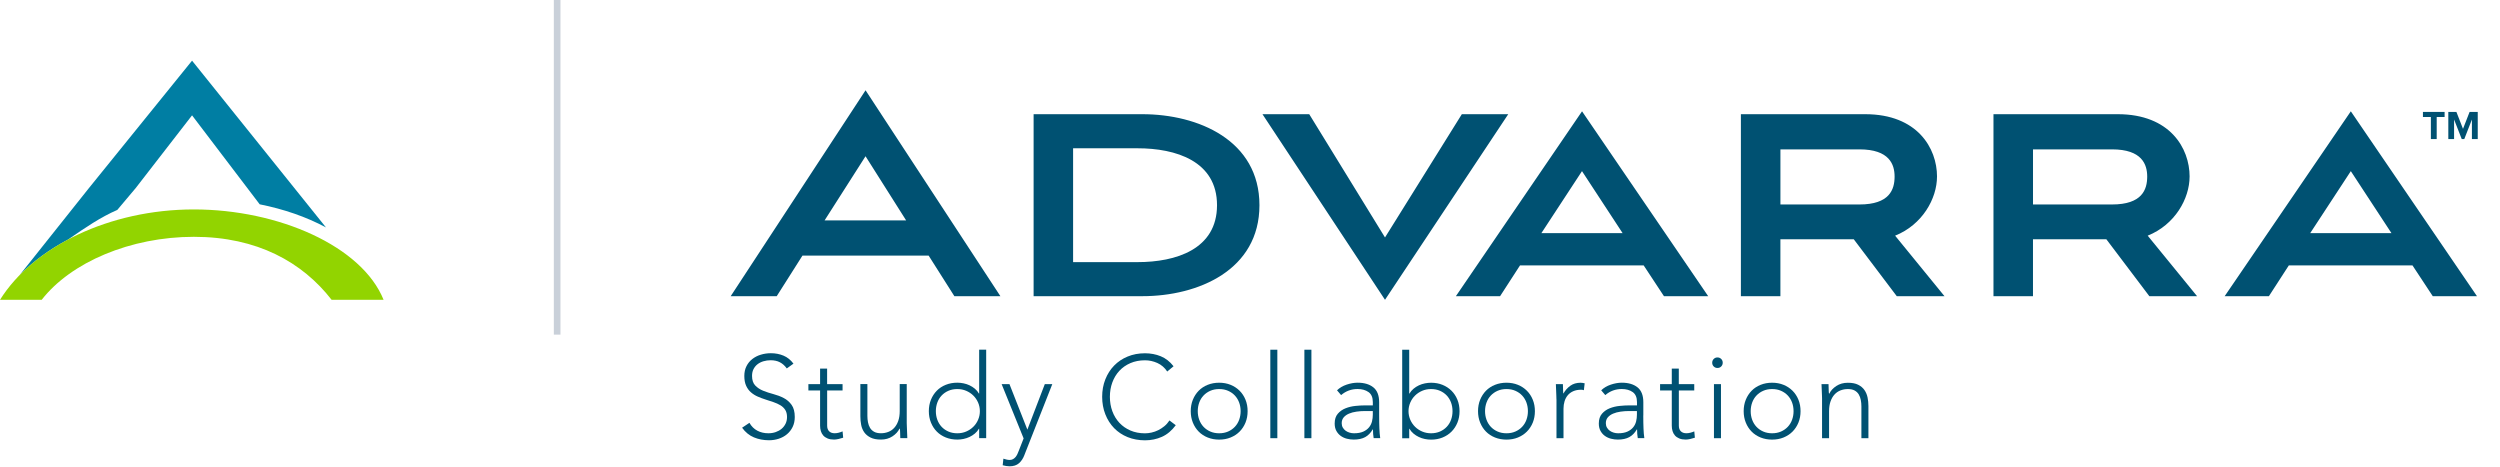 <?xml version="1.0" encoding="UTF-8"?>
<svg id="Layer_1" data-name="Layer 1" xmlns="http://www.w3.org/2000/svg" viewBox="0 0 1174.96 219.62">
  <defs>
    <style>
      .cls-1 {
        fill: #005172;
      }

      .cls-2 {
        fill: #92d400;
      }

      .cls-3 {
        fill: #c9d0d9;
      }

      .cls-4 {
        fill: #007ea3;
      }
    </style>
  </defs>
  <g>
    <path class="cls-1" d="M352.23,198.74c.95,1.65,2.19,2.88,3.71,3.68,1.52.81,3.25,1.21,5.2,1.21,1.21,0,2.35-.18,3.41-.55,1.06-.37,1.99-.88,2.78-1.54.79-.66,1.41-1.46,1.87-2.39.46-.94.69-1.99.69-3.16,0-1.36-.29-2.48-.85-3.36-.57-.88-1.33-1.6-2.28-2.17-.95-.57-2.03-1.05-3.22-1.46-1.19-.4-2.42-.81-3.68-1.21-1.27-.4-2.49-.86-3.69-1.38-1.19-.51-2.26-1.18-3.22-2.01-.96-.82-1.71-1.86-2.28-3.11-.57-1.25-.85-2.79-.85-4.62,0-1.72.34-3.25,1.02-4.59.68-1.34,1.59-2.46,2.75-3.35,1.16-.9,2.48-1.58,3.99-2.03,1.5-.46,3.08-.69,4.73-.69,2.13,0,4.1.38,5.91,1.13,1.81.75,3.38,2.01,4.7,3.77l-3.14,2.25c-.92-1.28-1.99-2.25-3.22-2.89-1.23-.64-2.69-.96-4.37-.96-1.17,0-2.29.16-3.35.47-1.06.31-1.99.77-2.78,1.38-.79.6-1.42,1.37-1.9,2.28-.48.92-.71,2-.71,3.24,0,1.94.5,3.44,1.49,4.48.99,1.04,2.23,1.87,3.71,2.47,1.49.6,3.1,1.14,4.84,1.59,1.74.46,3.36,1.07,4.84,1.84,1.49.77,2.72,1.84,3.71,3.22s1.49,3.27,1.49,5.69c0,1.76-.33,3.32-.99,4.67-.66,1.36-1.55,2.5-2.67,3.44-1.12.94-2.41,1.64-3.88,2.12-1.47.48-2.99.71-4.57.71-2.57,0-4.93-.45-7.09-1.35-2.16-.9-4.02-2.41-5.56-4.54l3.46-2.31Z"/>
    <path class="cls-1" d="M396.01,183.5h-7.26v16.55c0,1.14.31,2.02.93,2.64.62.62,1.49.93,2.58.93.62,0,1.26-.08,1.9-.25s1.26-.38,1.84-.63l.28,2.97c-.62.22-1.34.42-2.15.6-.81.18-1.52.28-2.15.28-1.17,0-2.18-.17-3.02-.52-.84-.35-1.52-.82-2.04-1.4-.51-.59-.89-1.27-1.13-2.06-.24-.79-.36-1.64-.36-2.56v-16.55h-5.5v-2.97h5.5v-7.31h3.3v7.31h7.26v2.97Z"/>
    <path class="cls-1" d="M426.15,198.79c0,.48.02,1.05.06,1.73.04.68.06,1.37.08,2.06.02.7.04,1.35.08,1.95.04.6.05,1.07.05,1.4h-3.3c-.04-.95-.06-1.87-.08-2.75-.02-.88-.06-1.45-.14-1.7h-.17c-.66,1.39-1.76,2.59-3.3,3.6-1.54,1.01-3.34,1.51-5.39,1.51s-3.6-.31-4.87-.94-2.25-1.44-2.97-2.45c-.71-1.01-1.2-2.17-1.46-3.49-.26-1.32-.38-2.68-.38-4.07v-15.12h3.3v14.96c0,1.03.09,2.03.28,3,.18.97.5,1.84.96,2.61s1.1,1.38,1.93,1.84c.82.46,1.9.69,3.22.69,1.21,0,2.36-.21,3.44-.63,1.08-.42,2.02-1.06,2.8-1.93.79-.86,1.41-1.94,1.87-3.25.46-1.3.69-2.83.69-4.59v-12.71h3.3v18.26Z"/>
    <path class="cls-1" d="M460.19,201.49h-.11c-.51.88-1.15,1.64-1.92,2.28-.77.64-1.6,1.17-2.5,1.59-.9.42-1.84.73-2.83.94-.99.2-1.96.3-2.92.3-1.94,0-3.74-.33-5.39-.99-1.65-.66-3.06-1.59-4.24-2.78-1.17-1.19-2.09-2.6-2.75-4.24-.66-1.63-.99-3.42-.99-5.36s.33-3.73.99-5.36c.66-1.63,1.58-3.04,2.75-4.24,1.17-1.19,2.58-2.12,4.24-2.78,1.65-.66,3.45-.99,5.39-.99.95,0,1.92.1,2.92.3.99.2,1.93.51,2.83.93.9.42,1.73.95,2.5,1.59.77.64,1.41,1.4,1.92,2.28h.11v-20.62h3.3v41.58h-3.3v-4.45ZM460.52,193.24c0-1.43-.28-2.78-.83-4.04-.55-1.26-1.3-2.36-2.25-3.3-.95-.94-2.07-1.68-3.35-2.23-1.29-.55-2.68-.82-4.18-.82s-2.93.27-4.18.82c-1.25.55-2.31,1.29-3.19,2.23-.88.93-1.55,2.03-2.01,3.3-.46,1.27-.69,2.61-.69,4.04s.23,2.78.69,4.04c.46,1.26,1.13,2.36,2.01,3.3.88.94,1.94,1.68,3.19,2.23,1.25.55,2.64.82,4.18.82s2.9-.27,4.18-.82c1.28-.55,2.4-1.29,3.35-2.23.95-.93,1.71-2.03,2.25-3.3.55-1.27.83-2.61.83-4.04Z"/>
    <path class="cls-1" d="M481.48,213.81c-.62,1.65-1.48,2.95-2.58,3.91-1.1.95-2.57,1.43-4.4,1.43-.55,0-1.1-.05-1.65-.14-.55-.09-1.08-.21-1.6-.36l.33-3.08c.48.15.96.28,1.46.41.5.13,1,.19,1.51.19.59,0,1.11-.13,1.57-.39.46-.26.85-.59,1.18-.99.33-.4.61-.85.85-1.35.24-.5.45-1,.63-1.51l2.31-5.89-10.34-25.52h3.68l8.42,21.4,8.2-21.4h3.52l-13.09,33.27Z"/>
    <path class="cls-1" d="M552.59,199.84c-1.87,2.53-4.03,4.34-6.49,5.45-2.46,1.1-5.12,1.65-7.97,1.65s-5.69-.5-8.17-1.51c-2.47-1.01-4.59-2.42-6.35-4.23-1.76-1.82-3.14-3.98-4.12-6.49-.99-2.51-1.49-5.25-1.49-8.22s.5-5.7,1.49-8.2c.99-2.49,2.36-4.65,4.12-6.46,1.76-1.81,3.88-3.24,6.35-4.26,2.47-1.03,5.2-1.54,8.17-1.54,2.64,0,5.11.47,7.4,1.4,2.29.93,4.3,2.5,6.02,4.7l-2.97,2.48c-1.21-1.83-2.76-3.17-4.65-4.02-1.89-.84-3.82-1.26-5.8-1.26-2.53,0-4.81.44-6.85,1.32-2.04.88-3.77,2.09-5.2,3.63-1.43,1.54-2.53,3.35-3.3,5.45-.77,2.09-1.15,4.34-1.15,6.76s.38,4.68,1.15,6.77c.77,2.09,1.87,3.9,3.3,5.44,1.43,1.54,3.16,2.75,5.2,3.63,2.04.88,4.32,1.32,6.85,1.32.99,0,2.02-.12,3.08-.36,1.06-.24,2.1-.6,3.11-1.1,1.01-.5,1.97-1.12,2.89-1.87.92-.75,1.72-1.66,2.42-2.72l2.97,2.25Z"/>
    <path class="cls-1" d="M559.63,193.24c0-1.94.33-3.73.99-5.36.66-1.63,1.58-3.04,2.75-4.24,1.17-1.19,2.58-2.12,4.23-2.78,1.65-.66,3.45-.99,5.39-.99s3.73.33,5.36.99c1.63.66,3.04,1.59,4.24,2.78,1.19,1.19,2.12,2.6,2.78,4.24.66,1.63.99,3.42.99,5.36s-.33,3.73-.99,5.36c-.66,1.63-1.59,3.04-2.78,4.24-1.19,1.19-2.6,2.12-4.24,2.78-1.63.66-3.42.99-5.36.99s-3.74-.33-5.39-.99c-1.65-.66-3.06-1.59-4.23-2.78-1.17-1.19-2.09-2.6-2.75-4.24-.66-1.63-.99-3.42-.99-5.36ZM562.93,193.24c0,1.43.23,2.78.69,4.04.46,1.26,1.13,2.36,2.01,3.3.88.94,1.94,1.68,3.19,2.23,1.25.55,2.64.82,4.18.82s2.93-.27,4.18-.82c1.25-.55,2.31-1.29,3.19-2.23.88-.93,1.55-2.03,2.01-3.3.46-1.27.69-2.61.69-4.04s-.23-2.78-.69-4.04c-.46-1.26-1.13-2.36-2.01-3.3-.88-.94-1.94-1.68-3.19-2.23-1.25-.55-2.64-.82-4.18-.82s-2.93.27-4.18.82c-1.25.55-2.31,1.29-3.19,2.23-.88.93-1.55,2.03-2.01,3.3-.46,1.27-.69,2.61-.69,4.04Z"/>
    <path class="cls-1" d="M597.03,164.36h3.3v41.58h-3.3v-41.58Z"/>
    <path class="cls-1" d="M613.04,164.36h3.3v41.58h-3.3v-41.58Z"/>
    <path class="cls-1" d="M648.18,195.27c0,1.25,0,2.36.03,3.35s.05,1.91.08,2.75c.04.84.08,1.63.14,2.36.05.73.14,1.47.25,2.2h-3.08c-.22-1.25-.33-2.62-.33-4.12h-.11c-.96,1.65-2.14,2.86-3.55,3.63-1.41.77-3.2,1.16-5.36,1.16-1.1,0-2.18-.14-3.25-.41s-2.02-.72-2.86-1.32-1.53-1.38-2.06-2.34c-.53-.95-.8-2.11-.8-3.47,0-1.94.49-3.48,1.48-4.62.99-1.14,2.21-1.99,3.66-2.56,1.45-.57,2.99-.94,4.62-1.1,1.63-.17,3.07-.25,4.32-.25h3.85v-1.54c0-2.2-.68-3.78-2.04-4.73-1.36-.95-3.06-1.43-5.12-1.43-2.93,0-5.52.95-7.75,2.86l-1.92-2.25c1.21-1.17,2.71-2.06,4.51-2.67,1.8-.6,3.52-.91,5.17-.91,3.08,0,5.54.72,7.37,2.17,1.83,1.45,2.75,3.79,2.75,7.01v6.22ZM641.58,193.18c-1.39,0-2.74.09-4.04.28-1.3.18-2.48.49-3.52.93-1.04.44-1.88,1.03-2.5,1.76-.62.73-.94,1.65-.94,2.75,0,.77.17,1.46.52,2.06.35.6.8,1.1,1.35,1.49.55.39,1.16.68,1.84.88.68.2,1.37.3,2.06.3,1.76,0,3.21-.26,4.35-.77,1.14-.51,2.04-1.18,2.72-2.01.68-.82,1.14-1.76,1.4-2.8.26-1.05.38-2.1.38-3.16v-1.71h-3.63Z"/>
    <path class="cls-1" d="M659.01,164.36h3.3v20.62h.11c.51-.88,1.15-1.64,1.92-2.28.77-.64,1.6-1.17,2.5-1.59.9-.42,1.84-.73,2.83-.93.99-.2,1.96-.3,2.92-.3,1.94,0,3.73.33,5.36.99,1.63.66,3.04,1.59,4.24,2.78,1.19,1.19,2.12,2.6,2.78,4.24.66,1.63.99,3.42.99,5.36s-.33,3.73-.99,5.36c-.66,1.63-1.59,3.04-2.78,4.24-1.19,1.19-2.6,2.12-4.24,2.78-1.63.66-3.42.99-5.36.99-.95,0-1.92-.1-2.92-.3-.99-.2-1.93-.51-2.83-.94-.9-.42-1.73-.95-2.5-1.59-.77-.64-1.41-1.4-1.92-2.28h-.11v4.45h-3.3v-41.58ZM661.98,193.24c0,1.43.28,2.78.83,4.04.55,1.26,1.3,2.36,2.25,3.3.95.94,2.07,1.68,3.35,2.23,1.28.55,2.68.82,4.18.82s2.93-.27,4.18-.82c1.25-.55,2.31-1.29,3.19-2.23.88-.93,1.55-2.03,2.01-3.3.46-1.27.69-2.61.69-4.04s-.23-2.78-.69-4.04c-.46-1.26-1.13-2.36-2.01-3.3-.88-.94-1.94-1.68-3.19-2.23-1.25-.55-2.64-.82-4.18-.82s-2.9.27-4.18.82c-1.28.55-2.4,1.29-3.35,2.23-.95.93-1.71,2.03-2.25,3.3-.55,1.27-.83,2.61-.83,4.04Z"/>
    <path class="cls-1" d="M694.65,193.24c0-1.94.33-3.73.99-5.36.66-1.63,1.58-3.04,2.75-4.24,1.17-1.19,2.59-2.12,4.24-2.78,1.65-.66,3.45-.99,5.39-.99s3.73.33,5.36.99c1.63.66,3.04,1.59,4.23,2.78,1.19,1.19,2.12,2.6,2.78,4.24.66,1.63.99,3.42.99,5.36s-.33,3.73-.99,5.36c-.66,1.63-1.59,3.04-2.78,4.24-1.19,1.19-2.6,2.12-4.23,2.78-1.63.66-3.42.99-5.36.99s-3.74-.33-5.39-.99c-1.65-.66-3.06-1.59-4.24-2.78-1.17-1.19-2.09-2.6-2.75-4.24-.66-1.63-.99-3.42-.99-5.36ZM697.95,193.24c0,1.43.23,2.78.69,4.04.46,1.26,1.13,2.36,2.01,3.3.88.94,1.94,1.68,3.19,2.23,1.25.55,2.64.82,4.18.82s2.93-.27,4.18-.82c1.25-.55,2.31-1.29,3.19-2.23.88-.93,1.55-2.03,2.01-3.3.46-1.27.69-2.61.69-4.04s-.23-2.78-.69-4.04c-.46-1.26-1.13-2.36-2.01-3.3-.88-.94-1.94-1.68-3.19-2.23-1.25-.55-2.64-.82-4.18-.82s-2.93.27-4.18.82c-1.25.55-2.31,1.29-3.19,2.23-.88.93-1.55,2.03-2.01,3.3-.46,1.27-.69,2.61-.69,4.04Z"/>
    <path class="cls-1" d="M731.5,187.68c0-.48-.02-1.05-.05-1.73-.04-.68-.06-1.37-.08-2.06-.02-.7-.05-1.35-.08-1.95-.04-.61-.05-1.07-.05-1.4h3.3c.04.95.06,1.87.08,2.75.02.88.06,1.45.14,1.71.84-1.5,1.92-2.73,3.25-3.69,1.32-.95,2.93-1.43,4.84-1.43.33,0,.65.03.96.08.31.06.63.12.96.19l-.38,3.24c-.44-.15-.86-.22-1.27-.22-1.43,0-2.67.23-3.71.69-1.04.46-1.91,1.09-2.58,1.9-.68.81-1.18,1.75-1.51,2.83-.33,1.08-.5,2.25-.5,3.49v13.86h-3.3v-18.26Z"/>
    <path class="cls-1" d="M772.31,195.27c0,1.25,0,2.36.03,3.35.02.99.05,1.91.08,2.75.04.84.08,1.63.14,2.36.05.73.14,1.47.25,2.2h-3.08c-.22-1.25-.33-2.62-.33-4.12h-.11c-.95,1.65-2.14,2.86-3.55,3.63-1.41.77-3.2,1.16-5.36,1.16-1.1,0-2.18-.14-3.24-.41-1.06-.27-2.02-.72-2.86-1.32-.84-.6-1.53-1.38-2.06-2.34-.53-.95-.8-2.11-.8-3.47,0-1.94.5-3.48,1.49-4.62.99-1.14,2.21-1.99,3.66-2.56,1.45-.57,2.99-.94,4.62-1.1,1.63-.17,3.07-.25,4.32-.25h3.85v-1.54c0-2.2-.68-3.78-2.03-4.73-1.36-.95-3.06-1.43-5.12-1.43-2.93,0-5.52.95-7.75,2.86l-1.92-2.25c1.21-1.17,2.71-2.06,4.51-2.67,1.8-.6,3.52-.91,5.17-.91,3.08,0,5.54.72,7.37,2.17,1.83,1.45,2.75,3.79,2.75,7.01v6.22ZM765.71,193.18c-1.39,0-2.74.09-4.04.28-1.3.18-2.47.49-3.52.93-1.04.44-1.88,1.03-2.5,1.76-.62.73-.93,1.65-.93,2.75,0,.77.17,1.46.52,2.06.35.6.8,1.1,1.35,1.49.55.39,1.16.68,1.84.88.68.2,1.37.3,2.06.3,1.76,0,3.21-.26,4.34-.77,1.14-.51,2.04-1.18,2.72-2.01.68-.82,1.15-1.76,1.4-2.8.26-1.05.38-2.1.38-3.16v-1.71h-3.63Z"/>
    <path class="cls-1" d="M796.29,183.5h-7.26v16.55c0,1.14.31,2.02.93,2.64.62.62,1.49.93,2.59.93.62,0,1.26-.08,1.9-.25.64-.17,1.26-.38,1.84-.63l.27,2.97c-.62.22-1.34.42-2.15.6-.81.18-1.52.28-2.14.28-1.17,0-2.18-.17-3.03-.52-.84-.35-1.52-.82-2.04-1.4-.51-.59-.89-1.27-1.13-2.06-.24-.79-.36-1.64-.36-2.56v-16.55h-5.5v-2.97h5.5v-7.31h3.3v7.31h7.26v2.97Z"/>
    <path class="cls-1" d="M804.71,170.47c0-.7.24-1.28.71-1.76.48-.48,1.06-.72,1.76-.72s1.28.24,1.76.72c.48.48.71,1.06.71,1.76s-.24,1.28-.71,1.76c-.48.48-1.06.71-1.76.71s-1.29-.24-1.76-.71c-.48-.48-.71-1.06-.71-1.76ZM805.53,180.53h3.3v25.41h-3.3v-25.41Z"/>
    <path class="cls-1" d="M819.5,193.24c0-1.94.33-3.73.99-5.36.66-1.63,1.58-3.04,2.75-4.24,1.17-1.19,2.58-2.12,4.23-2.78,1.65-.66,3.45-.99,5.39-.99s3.73.33,5.36.99c1.63.66,3.04,1.59,4.24,2.78,1.19,1.19,2.12,2.6,2.78,4.24.66,1.63.99,3.42.99,5.36s-.33,3.73-.99,5.36c-.66,1.63-1.59,3.04-2.78,4.24-1.19,1.19-2.6,2.12-4.24,2.78-1.63.66-3.42.99-5.36.99s-3.74-.33-5.39-.99c-1.65-.66-3.06-1.59-4.23-2.78-1.17-1.19-2.09-2.6-2.75-4.24-.66-1.63-.99-3.42-.99-5.36ZM822.8,193.24c0,1.43.23,2.78.69,4.04.46,1.26,1.13,2.36,2.01,3.3.88.94,1.94,1.68,3.19,2.23,1.25.55,2.64.82,4.18.82s2.93-.27,4.18-.82c1.25-.55,2.31-1.29,3.19-2.23.88-.93,1.55-2.03,2.01-3.3.46-1.27.69-2.61.69-4.04s-.23-2.78-.69-4.04c-.46-1.26-1.13-2.36-2.01-3.3-.88-.94-1.94-1.68-3.19-2.23-1.25-.55-2.64-.82-4.18-.82s-2.93.27-4.18.82c-1.25.55-2.31,1.29-3.19,2.23-.88.93-1.55,2.03-2.01,3.3-.46,1.27-.69,2.61-.69,4.04Z"/>
    <path class="cls-1" d="M856.35,187.68c0-.48-.02-1.05-.05-1.73-.04-.68-.06-1.37-.08-2.06-.02-.7-.05-1.35-.08-1.95-.04-.61-.06-1.07-.06-1.4h3.3c.04.95.06,1.87.08,2.75.02.88.06,1.45.14,1.71h.16c.66-1.39,1.76-2.59,3.3-3.6,1.54-1.01,3.34-1.51,5.39-1.51s3.59.31,4.84.93c1.25.62,2.23,1.44,2.94,2.45.71,1.01,1.21,2.17,1.49,3.49.27,1.32.41,2.68.41,4.07v15.12h-3.3v-14.96c0-1.03-.09-2.03-.28-3-.18-.97-.5-1.84-.96-2.61-.46-.77-1.1-1.38-1.92-1.84-.83-.46-1.9-.69-3.22-.69-1.21,0-2.36.21-3.44.63-1.08.42-2.02,1.06-2.81,1.93-.79.86-1.41,1.94-1.87,3.25-.46,1.3-.69,2.83-.69,4.59v12.7h-3.3v-18.26Z"/>
  </g>
  <g>
    <path class="cls-4" d="M32,112.57c8.3-5.75,15.3-10.5,23.13-13.91l8.66-10.29,26.47-34.16,31.79,41.81c11.25,2.26,21.62,5.77,31.16,10.87L90.26,28.51l-48.43,59.84-32.6,40.95c6.27-6.41,13.99-12.07,22.77-16.72"/>
    <path class="cls-2" d="M91.12,98.43c-39.74,0-75.46,17.47-91.12,42.48h19.59c13.76-17.67,41.74-29.61,71.53-29.61s50.99,11.94,64.74,29.61h24.42c-10.17-25.23-49.42-42.48-89.17-42.48"/>
  </g>
  <rect class="cls-3" x="260.29" y="0" width="3.12" height="157.27"/>
  <g>
    <path class="cls-1" d="M1104.85,52.31l-59.29,86.89h20.79l9.37-14.48h58.1l9.54,14.48h20.78l-59.29-86.89ZM1085.77,109.56l19.08-29.13,19.09,29.13h-38.16ZM687.04,53.67l-36.11,57.93-35.61-57.93h-21.98l57.59,87.23,57.92-87.23h-21.8ZM910.37,82.98c0-13.29-9.2-29.31-33.74-29.31h-58.44v85.53h18.57v-26.75h34.48l20.21,26.75h22.43l-23.21-28.44c12.78-5.11,19.69-17.39,19.69-27.79M873.91,96.1h-37.14v-25.9h37.14c14.14,0,16.52,7.15,16.52,12.78,0,6.13-2.38,13.12-16.52,13.12M684.23,139.2h20.79l9.37-14.48h58.1l9.54,14.48h20.79l-59.29-86.89-59.29,86.89ZM724.43,109.56l19.08-29.13,19.08,29.13h-38.16ZM536.89,53.67h-51.11v85.53h51.11c26.23,0,55.03-12.26,55.03-42.76s-28.79-42.77-55.03-42.77M534.67,123.19h-30.33v-53.5h30.33c17.89,0,37.31,5.97,37.31,26.75s-19.43,26.75-37.31,26.75M1029.08,82.98c0-13.29-9.2-29.31-33.74-29.31h-58.44v85.53h18.57v-26.75h34.48l20.21,26.75h22.43l-23.21-28.44c12.78-5.11,19.69-17.39,19.69-27.79M992.62,96.1h-37.14v-25.9h37.14c14.14,0,16.53,7.15,16.53,12.78,0,6.13-2.39,13.12-16.53,13.12M343.41,139.2h21.64l12.1-19.08h59.29l12.1,19.08h21.63l-63.37-96.77-63.38,96.77ZM387.54,103.59l19.25-30.16,19.08,30.16h-38.33Z"/>
    <polygon class="cls-1" points="1142.47 54.99 1138.74 54.99 1138.74 52.6 1148.92 52.6 1148.92 54.99 1145.21 54.99 1145.21 65.36 1142.47 65.36 1142.47 54.99"/>
    <polygon class="cls-1" points="1161.76 56.17 1158.17 65.36 1156.98 65.36 1153.38 56.17 1153.38 65.36 1150.67 65.36 1150.67 52.6 1154.47 52.6 1157.57 60.56 1160.67 52.6 1164.5 52.6 1164.5 65.36 1161.76 65.36 1161.76 56.17"/>
  </g>
</svg>